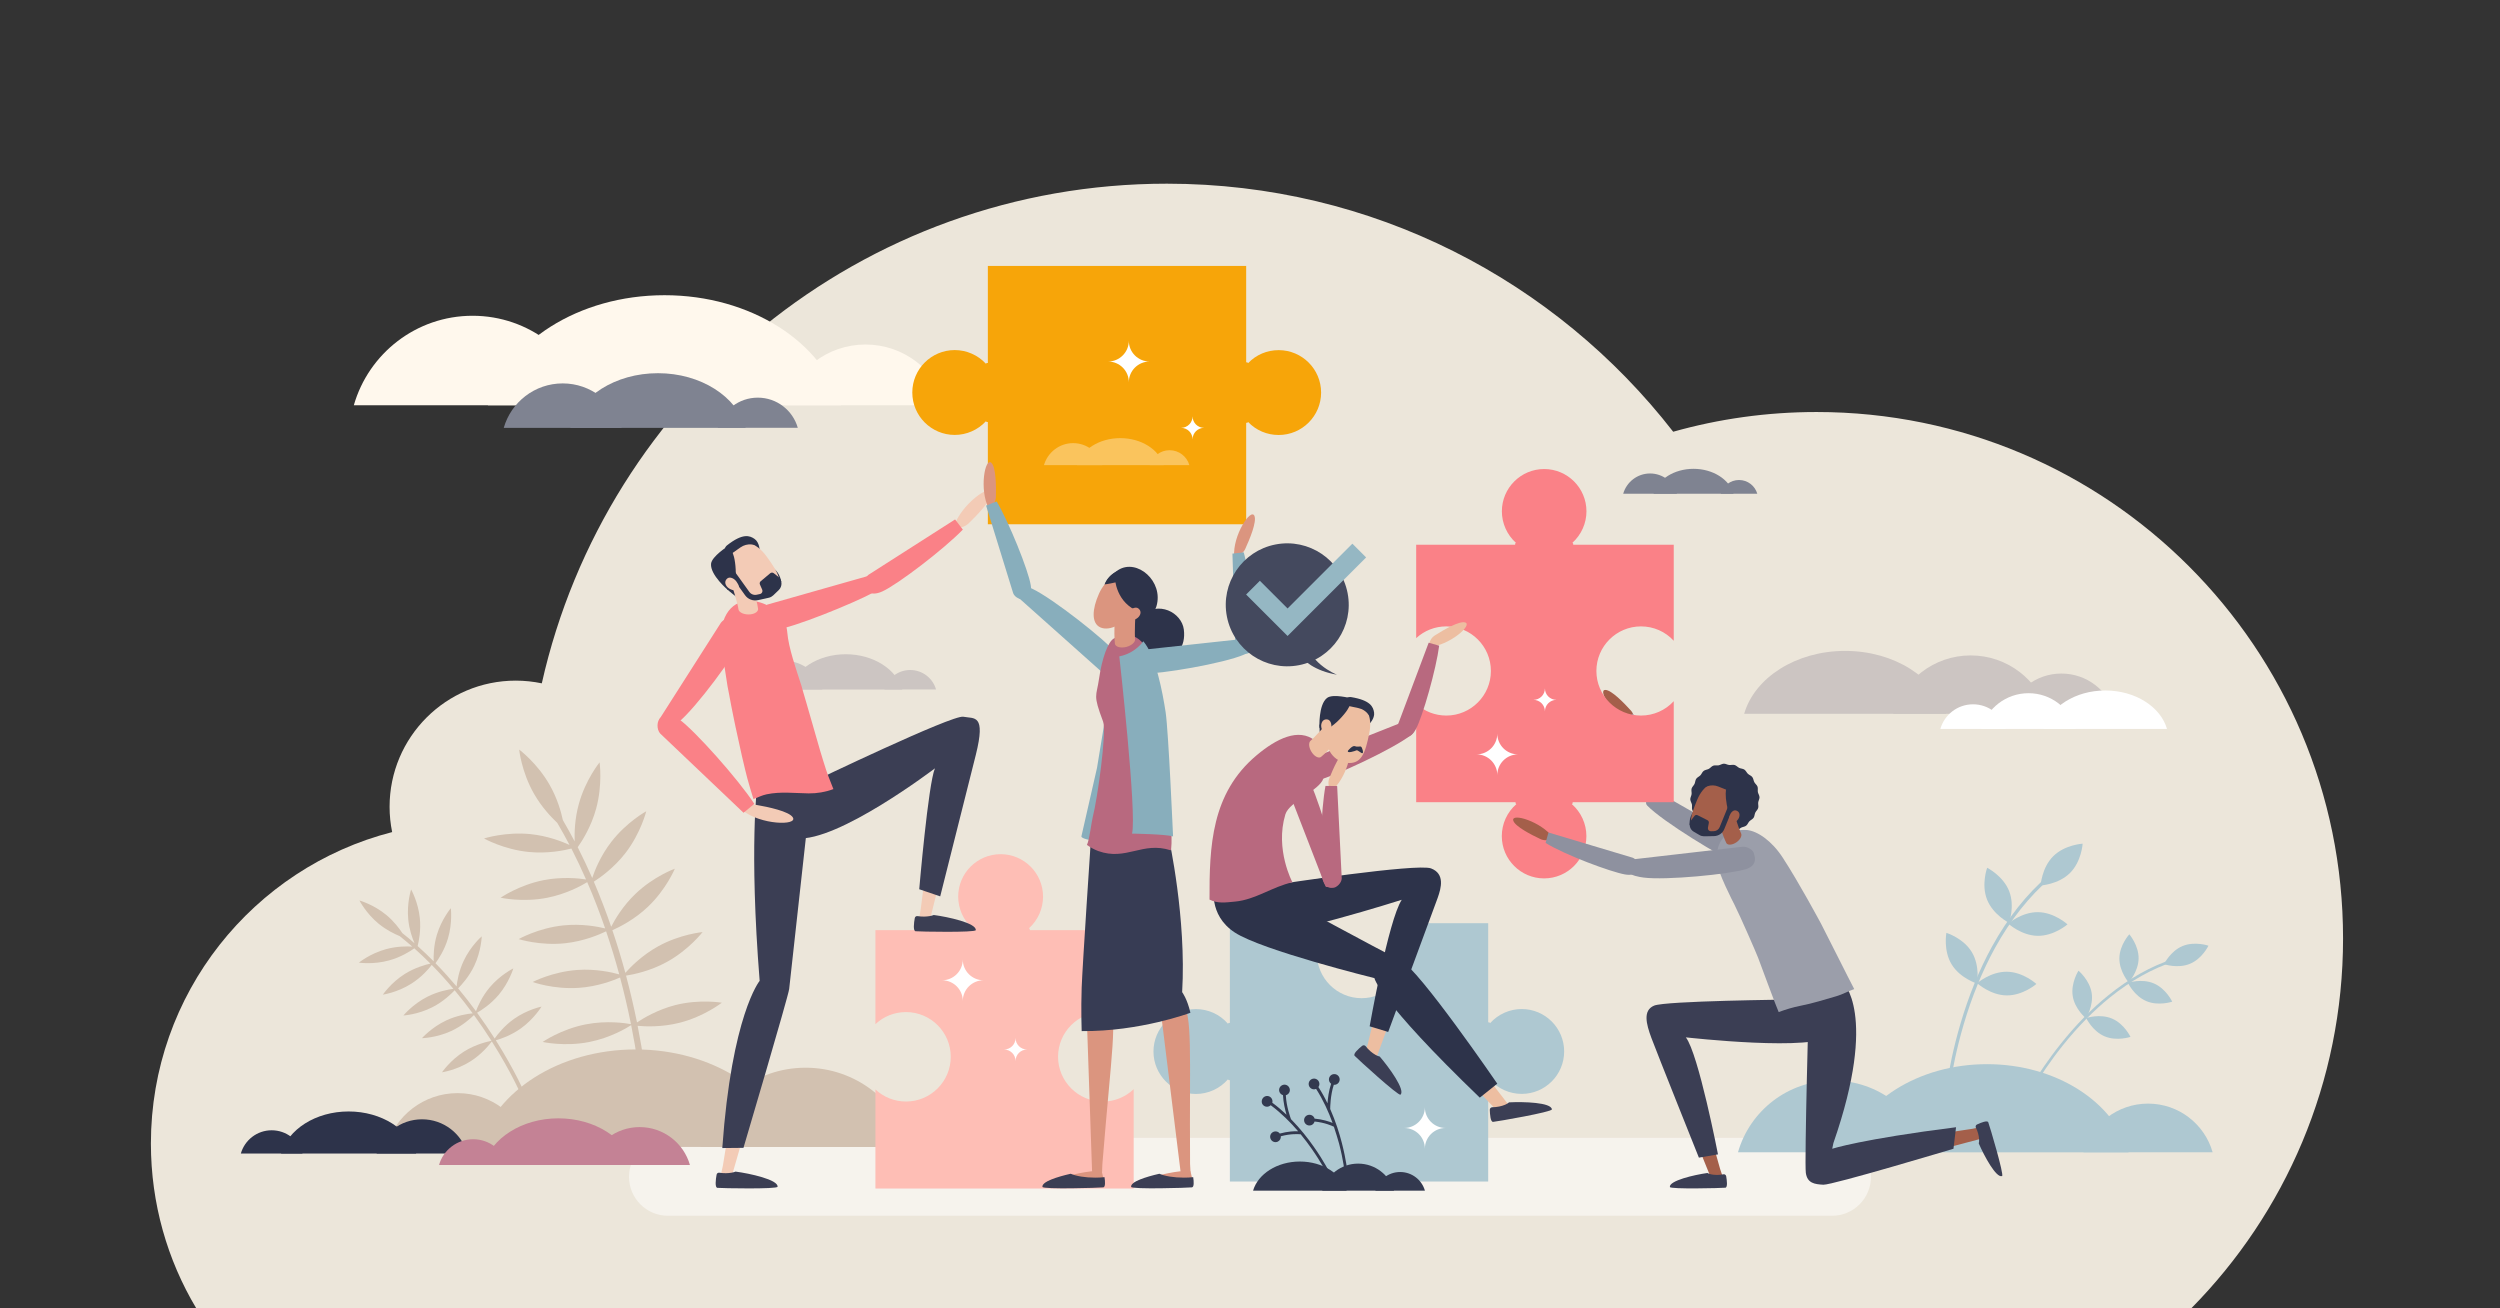 <svg xmlns="http://www.w3.org/2000/svg" xmlns:xlink="http://www.w3.org/1999/xlink" id="Layer_1" x="0px" y="0px" viewBox="0 0 3600 1884" style="enable-background:new 0 0 3600 1884;" xml:space="preserve"><rect x="0" y="0" width="3600" height="1884" fill="#333333" stroke="none"/><style type="text/css">	.st0{fill:#ECE6DA;}	.st1{fill:#F6F3ED;}	.st2{fill:#FFF8ED;}	.st3{fill:#7F8391;}	.st4{fill:#AEC8D1;}	.st5{fill:#CCC5C2;}	.st6{fill:#FFFFFF;}	.st7{fill:#D2C1B0;}	.st8{fill:#8E919F;}	.st9{fill:#A45F4A;}	.st10{fill:#3B3E54;}	.st11{fill:#9B9EAA;}	.st12{fill:#2D334A;}	.st13{fill:#FA8187;}	.st14{fill:#C48295;}	.st15{fill:#FEBEB5;}	.st16{fill:#F3CBB6;}	.st17{fill:#3B3E53;}	.st18{fill:#D7AC94;}	.st19{fill:#EDBEA1;}	.st20{fill:#B8697F;}	.st21{fill:#F7A509;}	.st22{fill:#88AEBC;}	.st23{fill:#DB957F;}	.st24{fill:#373C54;}	.st25{fill:#FAC45D;}	.st26{fill:#44495E;}	.st27{fill:none;stroke:#95B7C3;stroke-width:28;stroke-miterlimit:10;}	.st28{fill:#33394F;}</style><g>	<path class="st0" d="M2615.9,593.3c-71.6,0-140.8,9.9-206.5,28.4c-168.8-217.3-432.6-357.2-729.1-357.2  c-439.8,0-807.6,307.7-900.1,719.5c-12.1-2.5-24.6-3.9-37.5-3.9c-100.4,0-181.7,81.4-181.7,181.7c0,12.5,1.3,24.6,3.7,36.4  c-199.8,51.3-347.4,232.7-347.4,448.4c0,86.7,23.8,167.9,65.3,237.3h2872.9c135.1-136.9,218.5-325,218.5-532.5  C3374.1,932.8,3034.6,593.3,2615.9,593.3z"></path>	<path class="st1" d="M2638.1,1750.7H961.9c-31,0-56.1-25.1-56.1-56.1v0c0-31,25.1-56.1,56.1-56.1h1676.2c31,0,56.1,25.1,56.1,56.1  v0C2694.2,1725.6,2669.1,1750.7,2638.1,1750.7z"></path>	<g>		<path class="st2" d="M1246.3,496.1c55.2,0,101.7,37,116.1,87.5h-232.2C1144.7,533.1,1191.2,496.1,1246.3,496.1z"></path>		<path class="st2" d="M680.5,454.7c81.2,0,149.8,54.5,171,128.9h-342C530.8,509.2,599.3,454.7,680.5,454.7z"></path>		<path class="st2" d="M1211.2,583.6c-26.2-90.7-130.1-158.5-254.3-158.5s-228.1,67.8-254.3,158.5H1211.2z"></path>	</g>	<g>		<path class="st3" d="M1091.2,572.6c27.4,0,50.5,18.4,57.6,43.4h-115.3C1040.7,591,1063.8,572.6,1091.2,572.6z"></path>		<path class="st3" d="M810.3,552.1c40.3,0,74.4,27.1,84.9,64H725.4C736,579.1,770,552.1,810.3,552.1z"></path>		<path class="st3" d="M1073.8,616.1c-13-45-64.6-78.7-126.3-78.7S834.3,571,821.2,616.1H1073.8z"></path>	</g>	<g>		<path class="st4" d="M2861.4,1295.5c8.7,21.9,31.6,33.4,31.6,33.4s8.8-24,0.1-45.9c-8.7-21.9-31.6-33.4-31.6-33.4   S2852.7,1273.6,2861.4,1295.5z"></path>		<path class="st4" d="M2810.3,1388.6c12.2,20.2,36.6,27.7,36.6,27.7s4.7-25.2-7.5-45.3c-12.2-20.2-36.6-27.7-36.6-27.7   S2798.1,1368.5,2810.3,1388.6z"></path>		<path class="st4" d="M2956.7,1232.9c-16.7,16.6-18.2,42.2-18.2,42.2s25.6-1.4,42.3-18c16.7-16.6,18.2-42.2,18.2-42.2   S2973.4,1216.3,2956.7,1232.9z"></path>		<path class="st4" d="M2934.8,1313.5c-23.6-0.3-42.9,16.5-42.9,16.5s18.9,17.3,42.4,17.6c23.6,0.3,42.9-16.5,42.9-16.5   S2958.4,1313.8,2934.8,1313.5z"></path>		<path class="st4" d="M2890,1399.3c-23.6-0.3-42.9,16.5-42.9,16.5s18.9,17.3,42.4,17.6c23.6,0.3,42.9-16.5,42.9-16.5   S2913.6,1399.6,2890,1399.3z"></path>		<g>			<path class="st4" d="M2798.5,1601.1l4.8,0.3c0-0.6,3.9-56.3,24.2-125.5c11.9-40.6,27.1-77.7,45.1-110.5    c22.5-40.8,49.5-74.9,80.2-101.1l-3.1-3.6c-31.2,26.6-58.5,61.1-81.3,102.5c-18.2,33.1-33.5,70.6-45.5,111.5    C2802.4,1544.3,2798.5,1600.5,2798.5,1601.1z"></path>		</g>	</g>	<g>		<path class="st4" d="M3051.9,1379.9c-0.2,19.1,13.4,34.8,13.4,34.8s14-15.4,14.3-34.5c0.2-19.1-13.4-34.8-13.4-34.8   S3052.1,1360.8,3051.9,1379.9z"></path>		<path class="st4" d="M2984.7,1434.2c2.9,18.9,19,32.1,19,32.1s11.3-17.5,8.3-36.4s-19-32.1-19-32.1S2981.8,1415.3,2984.7,1434.2z"></path>		<path class="st4" d="M3142.9,1362.3c-17.7,7.3-26.7,26.1-26.7,26.1s19.6,6.8,37.3-0.5c17.7-7.3,26.7-26.1,26.7-26.1   S3160.5,1355,3142.9,1362.3z"></path>		<path class="st4" d="M3101.5,1416.1c-17.6-7.5-37.3-0.8-37.3-0.8s8.9,18.8,26.5,26.3c17.6,7.5,37.3,0.8,37.3,0.8   S3119.2,1423.6,3101.5,1416.1z"></path>		<path class="st4" d="M3041.4,1466.8c-17.6-7.5-37.3-0.8-37.3-0.8s8.9,18.8,26.5,26.3c17.6,7.5,37.3,0.8,37.3,0.8   S3059,1474.3,3041.4,1466.8z"></path>		<g>			<path class="st4" d="M2910.3,1590.2l3.5,1.7c0.2-0.4,20.3-41.1,56.9-86.8c21.5-26.8,44.4-50.1,68-69.1    c29.5-23.8,60.3-41,91.5-51.3l-1.2-3.7c-31.7,10.4-62.9,27.9-92.7,52c-23.9,19.2-47,42.7-68.6,69.8    C2930.8,1548.8,2910.5,1589.8,2910.3,1590.2z"></path>		</g>	</g>	<g>		<path class="st4" d="M3093.2,1589.2c44.2,0,81.5,29.6,93,70.1h-186.1C3011.7,1618.9,3049,1589.2,3093.2,1589.2z"></path>		<path class="st4" d="M2639.7,1556c65.1,0,120,43.7,137.1,103.3h-274.1C2519.7,1599.7,2574.6,1556,2639.7,1556z"></path>		<path class="st4" d="M3065.1,1659.4c-21-72.7-104.3-127-203.8-127s-182.8,54.3-203.8,127H3065.1z"></path>	</g>	<g>		<path class="st5" d="M2837.8,943.8c53,0,97.7,35.6,111.6,84.1h-223.2C2740.1,979.4,2784.8,943.8,2837.8,943.8z"></path>		<path class="st5" d="M2968.4,969.9c36.6,0,67.5,24.5,77,58.1h-154C2901,994.4,2931.8,969.9,2968.4,969.9z"></path>		<path class="st5" d="M2802.4,1027.9c-15-51.9-74.4-90.6-145.4-90.6c-71,0-130.4,38.7-145.4,90.6H2802.4z"></path>	</g>	<g>		<path class="st6" d="M2921.1,998.2c-32.4,0-59.8,21.8-68.3,51.5h136.5C2980.8,1020,2953.5,998.2,2921.1,998.2z"></path>		<path class="st6" d="M2841.2,1014.2c-22.4,0-41.3,15-47.1,35.5h94.2C2882.4,1029.2,2863.6,1014.2,2841.2,1014.2z"></path>		<path class="st6" d="M2942.7,1049.7c9.2-31.7,45.5-55.4,88.9-55.4c43.4,0,79.8,23.7,88.9,55.4H2942.7z"></path>	</g>	<g>		<path class="st5" d="M1310.7,964.8c17.7,0,32.6,11.9,37.2,28h-74.4C1278.1,976.7,1293,964.8,1310.7,964.8z"></path>		<path class="st5" d="M1129.4,951.5c26,0,48,17.5,54.8,41.3h-109.6C1081.4,969,1103.3,951.5,1129.4,951.5z"></path>		<path class="st5" d="M1299.4,992.9c-8.4-29.1-41.7-50.8-81.5-50.8s-73.1,21.7-81.5,50.8H1299.4z"></path>	</g>	<path class="st4" d="M2143,1472.2v-142.8h-134.9c11,11.9,17,27.2,17,43.6c0,35.5-28.9,64.4-64.4,64.4c-35.5,0-64.4-28.9-64.4-64.4  c0-16.3,6-31.6,17-43.6H1771V1473h-1.6l-1.2,1.1c-11.6-13.4-28.4-21-46.1-21c-33.7,0-61.1,27.4-61.1,61.1  c0,33.7,27.4,61.1,61.1,61.1c17.7,0,34.5-7.7,46.1-21l1.2,1.1h1.6v146h372v-145.3h1.6l1.2-1.1c11.6,12.9,28.2,20.2,45.5,20.2  c33.7,0,61.1-27.4,61.1-61.1c0-33.7-27.4-61.1-61.1-61.1c-17.3,0-33.9,7.4-45.5,20.3l-1.2-1.1H2143z"></path>	<path class="st7" d="M739.9,1467.4c-14,10-23.5,22.2-27.6,28.1c-0.3-0.4-0.5-0.9-0.8-1.3c-7-10.9-15.2-23.1-24.5-35.9  c5.9-3.3,19.5-12,31.1-25.7c15.2-18.1,21.1-38.1,21.1-38.1s-18.8,9.2-34,27.3c-11.2,13.3-17.3,27.6-19.8,34.3  c-7.8-10.6-16.4-21.7-25.7-32.9c4.9-4.9,15.7-16.6,23.3-32.6c10.1-21.3,10.7-42.3,10.7-42.3s-15.8,13.7-25.9,35.1  c-7.1,14.9-9.5,29.6-10.3,37.1c-9.4-11.1-19.5-22.4-30.4-33.5c4.1-5.5,13-18.8,18-35.8c6.7-22.6,4.1-43.4,4.1-43.4  s-13.5,16-20.2,38.6c-4.6,15.6-4.8,30.3-4.5,37.9c-7.4-7.4-15.1-14.8-23.1-22c1.7-6.7,4.9-22.3,3.2-39.8  c-2.3-23.5-12.6-41.7-12.6-41.7s-6.5,19.9-4.1,43.4c1.4,14.3,5.8,26.6,9,34.1c-5.7-5-11.5-9.9-17.5-14.6  c-4.5-6.8-12.3-17.3-23.4-26.4c-18.3-15-38.4-20.6-38.4-20.6s9.5,18.6,27.8,33.6c11,9,22.7,14.6,30.2,17.7  c6.2,4.9,12.2,10,18.1,15.1c-7.7-0.5-22.3-0.6-37.9,3.7c-22.8,6.2-39,19.4-39,19.4s20.7,3.1,43.5-3.2c17.3-4.7,30.8-13.5,36.3-17.4  c8.1,7.2,15.8,14.6,23.2,22c-6.9,1.5-22,5.6-36.8,14.8c-20,12.6-31.7,29.9-31.7,29.9s20.7-3,40.7-15.6  c15.2-9.5,25.6-21.8,29.7-27.2c11.2,11.4,21.6,22.9,31.2,34.4c-7.1,0.9-22.4,3.7-37.7,11.5c-21,10.7-34.3,26.9-34.3,26.9  s20.9-1.2,41.9-12c15.8-8.1,27.2-19.3,31.9-24.3c9.4,11.3,18.1,22.5,26,33.2c-7.3,0.7-22.4,2.9-37.9,10.1  c-21.4,10-35.2,25.7-35.2,25.7s20.9-0.5,42.3-10.4c15.9-7.4,27.6-18,32.6-22.9c9.2,12.7,17.3,24.7,24.2,35.5c0.3,0.5,0.7,1.1,1,1.6  c-4.7,0.9-22.3,4.6-39.5,15.4c-20,12.6-31.7,29.9-31.7,29.9s20.7-3,40.7-15.6c17.2-10.8,28.2-25.1,31-28.9  c28.1,44.4,42.7,77.9,42.8,78.3l5.3-2.3c-0.1-0.3-14.5-33.5-42.3-77.6c6.9-1.9,21.7-6.9,35.8-16.9c19.2-13.7,30-31.6,30-31.6  S759.2,1453.7,739.9,1467.4z"></path>	<path class="st7" d="M972.5,1447.3c-25.6,6.6-46,18.8-55.2,25c-0.2-0.8-0.3-1.5-0.5-2.3c-4-19.6-9-41.5-15.3-65.1  c10.3-1.6,34.6-6.4,58.8-19.7c31.8-17.5,51.4-43,51.4-43s-32,2.9-63.8,20.4c-23.4,12.9-40.1,30.1-47.4,38.3  c-5.3-19.5-11.5-40.2-18.7-61.4c9.7-4.3,31.7-15.1,51.4-33.9c26.3-25.1,38.6-54.7,38.6-54.7s-30.2,10.9-56.5,36  c-18.4,17.5-29.9,37.3-35.2,47.6c-7.3-21.2-15.6-42.9-25-64.9c8.9-5.7,29-19.8,45.7-41.4c22.1-28.8,29.8-60,29.8-60  s-28.2,15.4-50.4,44.2c-15.3,19.8-23.7,40.8-27.4,51.9c-6.5-14.8-13.4-29.6-20.9-44.3c6.2-8.7,19.3-29.2,26.5-55.4  c9.6-35,5-66.8,5-66.8s-20.3,24.9-29.9,60c-5.9,21.3-6.4,41.3-6,53.8c-5.4-10.3-11.1-20.5-17-30.7c-2.6-12.2-8.1-31.6-19.1-50.8  c-18-31.6-43.8-50.7-43.8-50.7s3.3,32,21.3,63.5c10.8,19,24.5,33.5,33.6,42.1c6.2,10.5,12,21.1,17.6,31.7  c-10.7-4.9-31.7-13.1-56.4-15.6c-36.1-3.6-66.7,6.3-66.7,6.3s28,15.8,64.1,19.4c27.4,2.8,51.7-2.3,61.7-4.9  c7.6,14.8,14.6,29.7,21.1,44.5c-10.8-1.7-34.7-4.1-61,1c-35.6,7-62,25.3-62,25.3s31.4,7.1,67,0.1c27.1-5.3,48.8-17.1,57.7-22.5  c9.8,22.5,18.3,44.8,25.8,66.6c-10.7-2.6-34.1-7.1-60.5-4.3c-36.1,3.8-64,19.7-64,19.7s30.6,9.8,66.7,6  c27.2-2.9,49.7-12.6,59.2-17.2c7.3,21.5,13.6,42.3,18.9,62c-10.8-3-33.8-8.2-60-6.4c-36.2,2.5-64.7,17.4-64.7,17.4  s30.2,10.9,66.5,8.4c26.9-1.8,49.6-10.6,59.4-14.9c6.2,23.3,11.2,45,15.1,64.3c0.2,1,0.4,1.9,0.6,2.9c-7.2-1.4-34.6-5.7-65.2,0.3  c-35.6,7-62,25.3-62,25.3s31.4,7.1,67,0.1c30.6-6,54.4-20.3,60.5-24.3c15.8,79.3,18.1,135.4,18.2,136l8.9-0.3  c0-0.6-2.3-56.1-17.8-134.7c10.9,1,34.9,2.1,60.7-4.5c35.2-9,60.5-28.8,60.5-28.8S1007.6,1438.4,972.5,1447.3z"></path>	<g>		<path class="st7" d="M658.9,1574.1c-48.8,0-90,32.8-102.8,77.5h205.6C748.9,1606.9,707.8,1574.1,658.9,1574.1z"></path>		<path class="st7" d="M1160,1537.5c-72,0-132.6,48.3-151.4,114.2h302.9C1292.7,1585.7,1232,1537.5,1160,1537.5z"></path>		<path class="st7" d="M690,1651.6c23.2-80.4,115.3-140.4,225.3-140.4c110,0,202,60,225.3,140.4H690z"></path>	</g>	<g>		<path class="st3" d="M2504.2,691.2c12.5,0,23,8.4,26.3,19.8h-52.6C2481.2,699.6,2491.7,691.2,2504.2,691.2z"></path>		<path class="st3" d="M2376.1,681.8c18.4,0,33.9,12.3,38.7,29.2h-77.4C2342.2,694.2,2357.7,681.8,2376.1,681.8z"></path>		<path class="st3" d="M2496.3,711c-5.9-20.5-29.5-35.9-57.6-35.9c-28.1,0-51.6,15.3-57.6,35.9H2496.3z"></path>	</g>	<g>		<path class="st8" d="M2503.2,1244.3c18,7,22-9,22.3-9.4c3.5-4.6-0.4-15.2-6.3-19l-136.6-78.1c-2.1-1.5-4.6,1.9-6.1,3.9   c-0.5,0.7-0.8,1.4-0.9,2.2c-1.9,5.7-8,11.5-3.8,15.9C2393.7,1182.8,2479.8,1235.1,2503.2,1244.3z"></path>		<path class="st9" d="M2608.1,1494.2c27.4-7.8,31.2-22.9,30.1-33.2c0.1-0.7,0.2-1.4,0.2-2.1c0-8.5-7-15.4-15.6-15.1l-238.1,7.5   c-3.8,0.1-6.7,3.2-6.8,7c0,1.3,0.3,2.4,0.9,3.5c2.9,8.3,10.1,14.6,19,16C2444.2,1485.1,2572.4,1504.3,2608.1,1494.2z"></path>		<path class="st9" d="M2404.2,1464.2c-6.8-6.3-12.7-8.6-20-5.8c-8,3-11.9,12.1-8.6,19.9l89.2,220.5c1.4,3.5,7.9,4.5,11.4,3.2   c3.5-1.3,5.3-5.2,4.1-8.8l-3.3-9.8C2431.9,1526.4,2426.5,1488.1,2404.2,1464.2z"></path>		<path class="st9" d="M2613.4,1670.3c-7.1,6-10.1,11.6-8.3,19.1c2,8.3,10.5,13.3,18.7,11l230-60.9c3.6-1,5.5-7.2,4.6-10.9   c-0.9-3.7-4.5-6-8.2-5.2l-10.1,2.1C2678.6,1650.5,2639.9,1651.1,2613.4,1670.3z"></path>		<path class="st9" d="M2665.2,1457.1c-5.6-28-20.4-32.9-30.8-32.6c-0.7-0.2-1.4-0.3-2.1-0.3c-8.5-0.7-15.9,5.8-16.3,14.4l-11.1,238   c-0.2,3.8,2.7,7,6.4,7.3c1.3,0.1,2.5-0.1,3.5-0.6c8.5-2.2,15.3-8.9,17.4-17.7C2643.4,1619.8,2672.5,1493.4,2665.2,1457.1z"></path>		<path class="st10" d="M2849.4,1646.5c0.9-2.9,0.7-8.3-0.9-14.2c-0.9-3.2-2-6.1-3.2-8.4c-0.9-1.7-0.2-3.8,1.5-4.6   c5.9-2.8,15.1-6.4,16.3-3.2c1.9,4.8,23.1,76.1,19.9,77.4C2874.6,1696.9,2857.1,1664.3,2849.4,1646.5z"></path>		<path class="st10" d="M2458.7,1689.1c2.6,1.7,7.8,2.8,13.9,2.8c3.3,0,6.4-0.3,9-0.9c1.9-0.4,3.7,0.8,4.1,2.7   c1.1,6.4,2.3,16.2-1.2,16.6c-5.2,0.6-79.5,2.4-79.9-1C2403.4,1700.2,2439.5,1691.8,2458.7,1689.1z"></path>		<path class="st10" d="M2576.7,1439.4c0,0-178.5,1.8-194.8,8.7c-16.3,6.9-11.5,26-3.9,46.5c7.6,20.5,68.4,172.4,68.4,172.4   l27.5-4.7c0,0-28.2-145.3-46.3-168.5c0,0,190.1,21.5,208.1-3.8c18.1-25.3-24.9-58.7-24.9-58.7L2576.7,1439.4z"></path>		<path class="st10" d="M2653,1413.4c0,0,52.4,44.8-12.9,232.6l-1.7,8.2c0,0,42.2-13.8,178.3-31l-3.7,31c0,0-174.8,52.5-187.4,51.8   c-12.6-0.7-23-2.1-25.2-17c-2.2-14.9,4.6-259.8,4.6-259.8L2653,1413.4z"></path>		<g>			<path class="st11" d="M2531.8,1379.5c1.2,3.1,27.2,73.6,29.5,77.9c10.2-3.8,20.8-7,31.5-9.1c17.6-3.4,34.2-8.8,51.4-13.7    c8.8-2.5,17.1-7.3,25.9-10.3c-4.4-8-44.4-88-47.7-94c-2.3-4.2-31.8-59.3-55.2-95.2c-15.9-24.5-36.4-38.3-51.5-39.9    c-29.8-1.9-45.7,15.5-43.4,45.9c1.2,14.9,23,57.1,25.3,61.6C2505.9,1319.2,2528.9,1371.8,2531.8,1379.5z"></path>		</g>		<g>			<path class="st12" d="M2435.9,1135.6c0.7-2.5,3.1-4.4,4.2-6.7c1.1-2.4,1-5.4,2.5-7.5c1.5-2.1,4.3-3.2,6-5    c1.8-1.9,2.6-4.8,4.7-6.3c2-1.6,5-1.7,7.3-2.9s4-3.7,6.4-4.6c2.4-0.9,5.3-0.1,7.8-0.5c2.5-0.5,4.9-2.3,7.5-2.4    c2.5-0.1,5,1.6,7.6,1.9c2.5,0.3,5.3-0.7,7.9,0c2.5,0.7,4.4,3.1,6.7,4.2c2.4,1.1,5.4,1,7.5,2.5c2.1,1.5,3.2,4.3,5,6    c1.9,1.8,4.8,2.6,6.3,4.7c1.6,2,1.7,5,2.9,7.3c1.2,2.3,3.7,4,4.6,6.4c0.9,2.4,0.1,5.3,0.5,7.8c0.5,2.5,2.3,4.9,2.4,7.5    c0.1,2.5-1.6,5-1.9,7.6c-0.3,2.5,0.7,5.3,0,7.9c-0.7,2.5-3.1,4.4-4.2,6.7c-1.1,2.4-1,5.4-2.5,7.5c-1.5,2.1-4.3,3.2-6,5    c-1.8,1.9-2.6,4.8-4.7,6.3c-2,1.6-5,1.7-7.3,2.9c-2.3,1.2-4,3.7-6.4,4.6c-2.4,0.9-5.3,0.1-7.8,0.5c-2.5,0.5-4.9,2.3-7.5,2.4    c-2.5,0.1-5-1.6-7.6-1.9c-2.5-0.3-5.3,0.7-7.9,0c-2.5-0.7-4.4-3.1-6.7-4.2c-2.4-1.1-5.4-1-7.5-2.5c-2.1-1.5-3.2-4.3-5-6    c-1.9-1.8-4.8-2.6-6.3-4.7c-1.6-2-1.7-5-2.9-7.3s-3.7-4-4.6-6.4c-0.9-2.4-0.1-5.3-0.5-7.8c-0.5-2.5-2.3-4.9-2.4-7.5    c-0.1-2.5,1.6-5,1.9-7.6C2436.2,1141,2435.2,1138.1,2435.9,1135.6z"></path>			<path class="st12" d="M2433.1,1188.5c0,0-1.5-11.4,5.5-19.5c6.9-8.1,7.7,3.2,7.7,3.2L2433.1,1188.5z"></path>			<path class="st12" d="M2503.5,1181c-0.8,0.9-12.6,18.1-15.9,17.6c-4.5-0.6,0.4-14.9,0.4-14.9L2503.5,1181z"></path>			<path class="st12" d="M2450.7,1142.6c0,0-2.2-10.6,3-16.5c5-5.6,12.8-11,36.5-0.1c3.4,1.5,5.2,5.3,4.3,8.9l-2.6,10.2    L2450.7,1142.6z"></path>			<path class="st9" d="M2493.2,1172.5c-5.8,14.2-11.7,25.6-22.6,29.6c-3.8,1.4-8.4,2.3-13.4,1.7c-3.1-0.3-6.4-1.2-9.8-2.8    c-8.8-4.2-12.2-10.2-12.4-17.7c-0.2-8.6,3.8-19.1,8.7-31c9.1-22.3,24.9-29.2,38.5-23.6    C2495.9,1134.3,2502.3,1150.2,2493.2,1172.5z"></path>			<path class="st9" d="M2494.2,1161.3l-24.4,7c1,3.3,10.6,34.9,16.3,46c2.3,3.2,8.8,2.5,14.5-1.5c5.2-3.6,7.9-8.8,6.8-12.1l0,0    C2504,1194,2497.5,1173,2494.2,1161.3z"></path>			<path class="st12" d="M2502.4,1182.4c0,0-6.6,0.2-10.4-6.4c-4.9-8.8-7.2-25.8-7-33.2c0.3-13,4.7-15.4,4.7-15.4s23.1,7.9,26.1,17    C2520.4,1158.1,2502.4,1182.4,2502.4,1182.4z"></path>			<path class="st12" d="M2489.6,1158.5l-13.3,32.6c-1.4,3.4-4.7,5.7-8.4,5.8l-4.3,0.1c-2.6,0-4.6-2.3-4.2-4.9l1.3-7.1    c0.3-1.6-0.5-3.2-1.9-3.9l-14.3-7.2c-1.5-0.8-3.4-0.4-4.4,1l-4.4,5.6c-4.4,5.5-2.9,13.6,3.2,17.1l8.4,4.9    c1.8,1.1,3.8,1.6,5.9,1.7c0.2,0,0.3,0,0.5,0l0.3,0c0,0,0,0,0,0l3.3,0v0l10.8-0.2c6.6-0.1,12.5-4.1,14.9-10.2l13.3-32.6    L2489.6,1158.5z"></path>			<path class="st9" d="M2504.6,1176c-1.1,5.1-7.7,10.5-11.4,9.7c-3.7-0.8-3.7-5.2-2.6-10.3c1.1-5.1,5.2-9.2,8.9-8.4    C2503.3,1167.9,2505.8,1170.9,2504.6,1176z"></path>			<path class="st12" d="M2488.5,1138.3l-14.4-5.8c-4.8-1.9-10.2-2.1-15.1-0.4l-6.7,2.3l12.2-10.8l13.4,0.3l14.3,7L2488.5,1138.3z"></path>		</g>		<path class="st8" d="M2514.4,1251.5c18.4-5.8,11.5-20.8,11.5-21.3c-0.1-5.8-9.8-11.6-16.8-10.9l-159.7,18.4   c-2.5,0.2,1.9,10.5,2,13c0,0.8-6.7,3.8-6.3,4.5c2.1,5.6,15.7,7.7,21.7,8.5C2398.3,1267.9,2490.5,1259,2514.4,1251.5z"></path>		<path class="st9" d="M2352.7,1038.2c1-5.4-0.6-11-4.3-15.1c-9.5-10.5-28.1-29.8-36.8-29.6c-12,0.3,13.2,38.4,40.5,47.8   L2352.7,1038.2z"></path>		<g>			<path class="st8" d="M2351.2,1027.6c15.6,28.9,42,97.8,44.4,118.5c2,17.2-8.4,18.1-8.8,18.3c-4.9,2.1-13.8-2.4-15.8-8.3    l-31.6-118.4L2351.2,1027.6z"></path>		</g>		<path class="st13" d="M2181.6,784.4h-142.3v134.5c11.9-10.9,27.1-16.9,43.4-16.9c35.4,0,64.2,28.8,64.2,64.2   c0,35.4-28.8,64.2-64.2,64.2c-16.3,0-31.5-6-43.4-16.9v141.7h143.1v1.6l1.1,1.2c-13.3,11.6-20.9,28.3-20.9,46   c0,33.6,27.3,60.9,60.9,60.9c33.6,0,60.9-27.3,60.9-60.9c0-17.6-7.6-34.4-20.9-46l1.1-1.2v-1.6h145.6v-145.5   c-12.1,13.2-29.1,20.7-47.2,20.7c-35.4,0-64.2-28.8-64.2-64.2c0-35.4,28.8-64.2,64.2-64.2c18.1,0,35.1,7.5,47.2,20.7V784.4h-144.8   v-1.6l-1.1-1.2c12.8-11.6,20.2-28.1,20.2-45.3c0-33.6-27.3-60.9-60.9-60.9c-33.6,0-60.9,27.3-60.9,60.9c0,17.2,7.4,33.8,20.2,45.3   l-1.1,1.2V784.4z"></path>		<path class="st9" d="M2233.8,1207.9c-4.9,2.6-10.7,2.7-15.7,0.3c-12.8-6-36.7-18.2-39-26.6c-3.2-11.6,40.6,1.5,57.5,24.8   L2233.8,1207.9z"></path>		<g>			<path class="st8" d="M2225.6,1213.8c27.9,17.3,93.9,41.8,114.4,45.4c17,3,18.6-7.3,18.8-7.7c2.4-4.7-1.5-13.9-7.4-16.3    l-121.6-36.4L2225.6,1213.8z"></path>		</g>	</g>	<g>		<path class="st12" d="M391.2,1627.6c-21.1,0-38.9,14.2-44.4,33.5h88.8C430.1,1641.7,412.3,1627.6,391.2,1627.6z"></path>		<path class="st12" d="M607.7,1611.8c-31.1,0-57.3,20.8-65.4,49.3h130.8C665,1632.6,638.8,1611.8,607.7,1611.8z"></path>		<path class="st12" d="M404.7,1661.1c10-34.7,49.8-60.6,97.3-60.6s87.3,25.9,97.3,60.6H404.7z"></path>	</g>	<g>		<path class="st14" d="M681.4,1640.5c-23.4,0-43.1,15.7-49.2,37.1h98.4C724.4,1656.2,704.7,1640.5,681.4,1640.5z"></path>		<path class="st14" d="M921.1,1623c-34.4,0-63.5,23.1-72.5,54.6h144.9C984.6,1646.1,955.5,1623,921.1,1623z"></path>		<path class="st14" d="M696.3,1677.6c11.1-38.4,55.1-67.2,107.8-67.2c52.6,0,96.7,28.7,107.8,67.2H696.3z"></path>	</g>	<path class="st15" d="M1523.6,1521.7c0-35.5,28.9-64.4,64.4-64.4c16.6,0,32.6,6.5,44.5,17.9v-135.8h-149.6v-1.6l-1.1-1.2  c12.9-11.6,20.2-28.2,20.2-45.5c0-33.7-27.4-61.1-61.1-61.1c-33.7,0-61.1,27.4-61.1,61.1c0,17.3,7.4,33.9,20.3,45.5l-1.1,1.2v1.6  h-138.4v135.4c12-11.3,27.5-17.4,44.1-17.4c35.5,0,64.4,28.9,64.4,64.4c0,35.5-28.9,64.4-64.4,64.4c-16.6,0-32.1-6.2-44.1-17.4  v142.7h371.9v-143.1c-11.9,11.4-27.9,17.9-44.5,17.9C1552.5,1586.1,1523.6,1557.2,1523.6,1521.7z"></path>	<g>		<path class="st16" d="M1177.2,1195.8c-31.9,5.6-43.2-8-47.2-19c-0.4-0.7-0.9-1.4-1.2-2.1c-4.2-8.7-0.4-19.2,8.4-23.2l247-110.1   c3.9-1.7,8.5-0.1,10.3,3.8c0.6,1.3,0.9,2.7,0.8,4c1.2,9.9-3.1,19.9-11.5,25.7C1340.2,1105.4,1218.7,1188.4,1177.2,1195.8z"></path>		<path class="st16" d="M1370.1,1050.3c6.6-8.3,12.8-11.8,21.5-9.9c9.5,2,15.4,11.5,13.1,20.9l-65.4,262.4c-1,4.1-5.2,6.7-9.3,5.8   s-6.9-4.9-6.1-9.1l2-11.5C1349.6,1124.8,1349.1,1080.9,1370.1,1050.3z"></path>		<path class="st17" d="M1330.7,1319.9c5.8-0.1,10.9-1,13.9-2.3c20.3,2.6,61.7,11.7,60.5,21.8c-0.4,3.7-81,2.2-86.6,1.6   c-3.9-0.4-2.5-12.1-1.2-19c0.3-1.9,2.2-3.2,4.1-2.8C1324.1,1319.7,1327.3,1319.9,1330.7,1319.9z"></path>		<path class="st10" d="M1170,1125.9c0,0,201.4-96.9,217.2-93.8s32.8-4.5,18,54.8c-14.8,59.3-51.3,203.9-51.3,203.9l-30.2-10.3   c0,0,13-151.9,22.6-174.1c0,0-139.9,106.6-199.1,100.8L1170,1125.9z"></path>		<path class="st16" d="M1094.6,1421.4c6.9-8,13.2-11.3,21.8-9.1c9.4,2.4,15,12.1,12.3,21.4l-74.9,259.8c-1.2,4.1-5.4,6.5-9.5,5.5   s-6.7-5.2-5.8-9.3l2.5-11.4C1071.3,1495.1,1072.4,1451.2,1094.6,1421.4z"></path>		<path class="st18" d="M1096.9,1175.1c10.9-30.5,28.3-33.6,39.9-31.6c0.8-0.1,1.6-0.1,2.4,0c9.7,0.6,16.9,9.1,16,18.8l-26.5,269.1   c-0.4,4.2-4.1,7.4-8.4,7.1c-1.4-0.1-2.7-0.6-3.8-1.3c-9.2-3.9-15.7-12.5-16.7-22.7C1094.8,1361.5,1082.8,1214.8,1096.9,1175.1z"></path>		<path class="st17" d="M1045.3,1689.4c5.8-0.1,10.9-1,13.9-2.3c20.3,2.6,61.7,11.7,60.5,21.8c-0.4,3.7-81,2.2-86.6,1.6   c-3.9-0.4-2.5-12.1-1.2-19c0.3-1.9,2.2-3.2,4.1-2.8C1038.7,1689.2,1041.8,1689.4,1045.3,1689.4z"></path>		<path class="st10" d="M1090.5,1130.3c0,0-12,89,3.4,282.1c0,0-40.2,49-53.8,240.8l30.5-0.3c0,0,64.8-219,65.8-228.7   c1-9.7,33.7-305.2,33.7-305.2L1090.5,1130.3z"></path>		<path class="st16" d="M1377.1,759.4c6.4,1,12.9-1.1,17.6-5.6c12-11.5,33.8-34.1,33.2-44.3c-0.8-14.1-44.5,17-54.4,49.3   L1377.1,759.4z"></path>		<path class="st13" d="M1116.6,906.9c-19.5,2.1-21-16.8-21.2-17.3c-2.8-6.2,2.9-16.6,9.6-19l152.5-43.3c2.4-1,11.7,5.9,13,8.6   c0.4,0.9,0.6,1.8,0.6,2.7c1,6.8-9.8,12.6-15.2,15.5C1229.3,868.5,1142,904.2,1116.6,906.9z"></path>		<g>			<path class="st13" d="M1386.5,762.6c-26.7,27.7-93.7,79-116,89.1c-18.5,8.3-23.2-3-23.6-3.4c-4-4.7-2.3-16.3,3.7-20.6l124.7-79.7    L1386.5,762.6z"></path>		</g>		<g>			<path class="st13" d="M1073,1108.3c-1.6-6.6-3.2-13.3-4.7-19.9c-1-4.4-2-8.9-2.9-13.2c-2.2-9.8-4.3-19.6-6.4-29.3    c-1-4.6-2-9.3-2.8-13.6c-2.2-10.5-4.4-22.1-6.2-32c-0.8-4.3-1.8-8.9-2.3-11.8c-2.8-19.1-6.3-37.8-7.8-56.1    c-0.9-10.7-2.7-15.3-1-26.6c5.2-33.6,30.1-49.8,63-35.6c1.8,0.8,4.7,2.3,6,3.3c13.7,11,24,16.8,25.8,37.3    c1.9,22.5,12.7,52.7,20.3,76.4c0.5,1.5,2,7.1,2.9,10.3c1.3,4.5,3,10.2,4.6,15.7c2.2,7.6,4.7,16.1,7,24.3    c1.4,4.9,2.9,10.5,4.5,15.7c2.7,9.2,5.4,18.8,8.1,28.1c0.8,2.6,1.6,5.3,2.4,7.9c0.6,2,1.2,3.9,1.8,5.9c1.5,4.7,3,9.6,4.5,14.2    c1.3,4,2.7,7.6,4.2,11.5c2,5.2,4,10.3,6.1,15.5c-11.5,4.3-23.5,6.3-35.6,6.2c-20.5-0.3-40.4-2.9-60.5,1.3    c-6.7,1.4-12.6,4.4-19,6.9c-3.2-9.9-6.1-20-8.9-30.1C1075,1116.4,1074,1112.3,1073,1108.3z"></path>		</g>		<g>			<path class="st12" d="M1125.1,838.4c0,0-1.3-12.7-11-19.8c-9.6-7-7.6,5.5-7.6,5.5L1125.1,838.4z"></path>			<path class="st12" d="M1046.8,848.4c1,0.8,18.3,16.3,21.8,15c4.7-1.8-4.3-16.1-4.3-16.1L1046.8,848.4z"></path>			<path class="st12" d="M1094.1,793.1c0,0-0.3-12.1-7.6-17.1c-6.9-4.8-16.8-8.6-39.6,9.3c-3.3,2.6-4.2,7.1-2.3,10.8l5.4,10.4    L1094.1,793.1z"></path>			<path class="st16" d="M1055.8,836.6c10,13.9,19.3,24.7,32.2,26.2c4.5,0.5,9.7,0.3,15-1.6c3.3-1.2,6.7-3,9.9-5.6    c8.5-6.9,10.6-14.3,8.9-22.4c-2-9.4-9.1-19.7-17.5-31.4c-15.7-21.9-34.5-25.2-47.9-15.6C1043,795.8,1040.1,814.7,1055.8,836.6z"></path>			<path class="st16" d="M1050.9,833.4l26.8-8.9c1.2,3.7,12.3,38.8,14,52.6c-0.1,4.4-6.5,7.9-14.3,7.7c-7.1-0.1-12.8-3.1-13.9-6.8    l0,0C1062.5,869.7,1055.2,846.2,1050.9,833.4z"></path>			<path class="st12" d="M1048.3,849.7c0,0,7.3-1.5,9.6-9.7c3.1-10.8,1.2-29.8-0.9-37.8c-3.7-14.1-9.1-15.5-9.1-15.5    s-23,14.5-24,25.2C1022.5,828,1048.3,849.7,1048.3,849.7z"></path>			<path class="st12" d="M1056.1,820.4l22.9,31.9c2.4,3.4,6.6,5,10.7,4.1l4.6-1c2.9-0.6,4.4-3.7,3.2-6.4l-3.2-7.3    c-0.7-1.6-0.3-3.6,1.1-4.7l13.7-11.5c1.5-1.2,3.6-1.3,5.1-0.1l6.2,4.9c6.2,4.8,6.6,14,1,19.4l-7.8,7.5c-1.7,1.6-3.7,2.8-5.9,3.4    c-0.2,0.1-0.3,0.1-0.5,0.1l-0.3,0.1c0,0,0,0,0,0l-3.6,0.8l0,0l-11.7,2.6c-7.2,1.6-14.6-1.2-18.8-7.2l-22.9-31.9L1056.1,820.4z"></path>			<path class="st16" d="M1046.4,844.2c3.4,4.8,12.4,7.5,15.9,5c3.4-2.4,1.6-6.9-1.8-11.7c-3.4-4.8-9.3-7.2-12.8-4.8    C1044.3,835.2,1043,839.5,1046.4,844.2z"></path>			<path class="st12" d="M1052,798.3l14.2-10c4.8-3.4,10.6-4.9,16.3-4.3l7.9,0.8l-16-8.6L1060,780l-13.7,11.3L1052,798.3z"></path>		</g>		<path class="st13" d="M1069.8,917.9c8-18.6-9.9-25.2-10.3-25.6c-5.1-4.4-17-1.7-21.3,4.3L950,1034.9c-1.7,2.1,2.1,5.2,4.4,7.2   c0.8,0.7,1.6,1.1,2.5,1.3c6.3,2.8,14.7,1.1,19.6-2.9C1002.2,1019.7,1059.4,942.1,1069.8,917.9z"></path>		<path class="st16" d="M1071.6,1164.3c4.7-4.4,11.3-6.3,17.7-5.2c16.4,2.8,47.1,9.2,52.4,18c7.2,12.1-46.3,10.9-72.7-10.3   L1071.6,1164.3z"></path>		<g>			<path class="st13" d="M1086.2,1157.5c-23.4-35.7-86-105.9-108.3-121.8c-18.5-13.2-26.2-2.3-26.7-2c-5.5,4-6,16.7-0.4,22.7    l119.9,114L1086.2,1157.5z"></path>		</g>	</g>	<g>		<path class="st19" d="M1819.8,1331.4c-30.6-4.5-36.7-20.3-37-31.5c-0.2-0.7-0.4-1.5-0.5-2.3c-1.2-9.2,5.4-17.5,14.6-18.4   l256.9-25.2c4.1-0.4,7.7,2.5,8.2,6.5c0.2,1.3,0,2.7-0.5,3.8c-1.9,9.4-8.8,17.1-18.2,19.8   C1994.7,1298.7,1859.6,1337.2,1819.8,1331.4z"></path>		<path class="st19" d="M2040.1,1263.3c7.2-7.1,13.5-9.7,21.4-7c8.8,3,13.3,12.6,10.1,21.3l-88.3,242.1c-1.4,3.8-8.3,5.2-12.2,3.9   c-3.9-1.3-6-5.4-4.8-9.3l3.2-10.7C2012.4,1331.7,2016.8,1290,2040.1,1263.3z"></path>		<path class="st19" d="M1988.3,1408.1c-2.2-9.9-1-16.6,5.6-21.9c7.2-5.8,17.8-4.5,23.3,2.9l157,204.4c2.4,3.3-0.1,9.8-3.3,12.4   c-3.2,2.6-7.8,2.1-10.5-0.9l-7.3-8.4C2031.1,1468.1,1998.3,1442.1,1988.3,1408.1z"></path>		<path class="st19" d="M1772.8,1328c-23.6-20-20.4-36.6-14.8-46.3c0.2-0.7,0.5-1.5,0.8-2.2c3.8-8.4,13.9-12,22.2-7.9l231.4,114.4   c3.6,1.8,5.2,6.2,3.5,9.9c-0.6,1.2-1.4,2.3-2.5,3c-6.6,6.9-16.5,9.8-25.9,7.2C1938.5,1392.6,1803.5,1353.9,1772.8,1328z"></path>		<path class="st10" d="M2173,1587.4c-2.4,2.3-7.7,4.7-14.2,6c-3.5,0.7-6.9,1-9.7,1c-2.1,0-3.8,1.6-3.8,3.7c0.2,7,1,17.7,4.8,17.4   c5.6-0.5,84.9-14.2,84.6-18C2234,1587.5,2194,1586.3,2173,1587.4z"></path>		<path class="st10" d="M1986.8,1521.4c-3.3-0.5-8.4-3.3-13.4-7.6c-2.7-2.4-5-4.8-6.7-7.1c-1.2-1.7-3.6-2-5.2-0.7   c-5.5,4.4-13.4,11.6-10.8,14.4c3.8,4.1,63.3,58.4,66,55.9C2024,1569.8,2000.5,1537.3,1986.8,1521.4z"></path>		<path class="st12" d="M1842.4,1273.1c0,0,198.2-30.2,218.3-22.6c20.1,7.7,14.7,27.9,9.6,42.3c-5.2,14.4-71.3,193.2-71.3,193.2   l-26.7-8.1c0,0,26.9-152.7,46.2-182.2c0,0-179.5,57.1-204.6,47.4c-25.2-9.7-26.4-48.9-26.4-48.9L1842.4,1273.1z"></path>		<path class="st12" d="M1748.6,1275.3c0,0-9.7,41.9,29.5,67.5c39.2,25.7,201.1,65.7,201.1,65.7s4.8,30.7,151.7,172.1l25.2-20.1   c0,0-113.1-165.2-139.2-177.6s-198.2-106-198.2-106L1748.6,1275.3z"></path>		<g>			<path class="st20" d="M1850.9,1172.8c5.8-19.1,49.6-34.3,54.9-52.2c4.6-15.6,6.6-39-12.1-54.1c-23.6-19-55.9-2.7-84.3,21.2    c-65.3,54.8-67.9,131.3-67.7,207.7c11.9,6,22.8,4.2,36.7,2.9c29.5-2.7,53.9-21.5,82.7-27.8    C1861.1,1270.5,1835.7,1223.2,1850.9,1172.8z"></path>		</g>		<path class="st19" d="M2058,928.5c0.5-5.5,3.5-10.5,8.2-13.5c12-7.6,35.2-21.3,43.6-18.7c11.6,3.5-23.2,33.6-52.1,35.4L2058,928.5   z"></path>		<path class="st20" d="M1897.4,1123.6c-18.9,4.4-20.6-12.1-20.8-12.5c-2.8-5.1,2.5-15.1,9-18l147-58.3c2.3-1.2,4.3,2.6,5.5,4.8   c0.4,0.7,0.6,1.6,0.6,2.4c1,5.9-2.5,13-7.3,16.8C2006.2,1078.4,1921.9,1117.9,1897.4,1123.6z"></path>		<g>			<path class="st20" d="M2072.4,929.8c-4.1,32.7-23.7,102.4-33.8,120.7c-8.4,15.2-17.5,9.9-17.9,9.8c-5.2-1.2-9.9-10-8-16    l44.6-118.8L2072.4,929.8z"></path>		</g>		<path class="st12" d="M1900,1043c0.1,1.3,0,24.1,3.3,25.8c4.5,2.3,9-13.7,9-13.7L1900,1043z"></path>		<path class="st12" d="M1971.4,1043.1c0,0,8.5-8.3,7.3-16.9c-1.2-8.2-5-17.8-33.2-22.4c-4-0.6-7.9,1.7-9.3,5.5l-3.9,10.9   L1971.4,1043.1z"></path>		<path class="st19" d="M1914.4,1044.5c-3.4,16.5-4.9,30.5,2.5,40.7c2.6,3.6,6.2,7.2,11.1,9.8c3,1.6,6.6,2.8,10.6,3.4   c10.6,1.5,17.4-1.9,22.1-8.6c5.4-7.7,8.1-19.7,11-33.6c5.3-25.9-4.8-41.8-20.7-45C1935.3,1008,1919.8,1018.5,1914.4,1044.5z"></path>		<path class="st19" d="M1917.8,1033.6l21.2,18c-2.5,2.9-26.3,30.1-37,38.6c-3.7,2.2-9.9-1.4-13.8-8.1c-3.5-6-4-12.3-1.3-15.1l0,0   C1893.2,1061.8,1909.2,1043.7,1917.8,1033.6z"></path>		<path class="st12" d="M1900,1047.8c0,0,5.9,4.3,13.4,0.5c9.8-5,22.3-19.1,26.7-25.9c7.7-12.1,5.1-16.9,5.1-16.9   s-25.8-6.9-34.2-0.5C1898.4,1014.6,1900,1047.8,1900,1047.8z"></path>		<path class="st19" d="M1902.7,1042.8c-1.2,5.6,2.9,14,7,14.8s6-3.5,7.2-9.1c1.2-5.6-1-11.6-5.1-12.4S1903.9,1037.1,1902.7,1042.8z   "></path>		<path class="st12" d="M1939.6,1016.1l16.7,3.6c5.6,1.2,10.6,4.4,14,8.9l4.7,6.2l-4.5-17.3l-12.3-7.9l-17.3-2.4L1939.6,1016.1z"></path>		<path class="st19" d="M1915.5,1136.5c-2.9-4.8-3.3-10.6-1.3-15.8c5.3-13.2,16.1-37.9,24.4-40.7c11.4-3.9,0.9,40.8-21.6,59.2   L1915.5,1136.5z"></path>		<g>			<path class="st20" d="M1908.7,1131.7c-6.4,34.2-9.2,110.1-4.9,131.6c3.6,17.8,14.5,15.1,15,15.2c5.6,0.4,13.3-7.1,13.3-13.8    l-6.6-132.8L1908.7,1131.7z"></path>		</g>		<path class="st20" d="M1881.8,1116.4c-9.6-16.8-22.8-6.9-23.3-6.8c-5.6,1.4-9.3,12.1-7.1,18.8l57.1,147.4c0.7,2.5,4.8,1.4,7.3,0.8   c0.8-0.2,1.6-0.6,2.1-1.2c5-3.2,7.8-10.7,7.3-16.8C1922.7,1227,1894.3,1138.3,1881.8,1116.4z"></path>		<path class="st12" d="M1941,1081.1c0,0,6.5-8.2,10.2-6.6c3.7,1.6,7.2-0.3,8.8,0.8c1.6,1.1,4,9.2,1.8,9.3c-2.1,0.1-6.6-4.9-8.5-4.1   C1951.4,1081.4,1939.4,1085.5,1941,1081.1z"></path>	</g>	<path class="st21" d="M1422.5,754.9h372V608.8h1.6l1.2-1.1c11.6,12.1,27.3,18.7,44,18.7c33.7,0,61.1-27.4,61.1-61.1  c0-33.7-27.4-61.1-61.1-61.1c-16.8,0-32.4,6.6-44,18.7l-1.2-1.1h-1.6V382.9h-372v139.8h-1.6l-1.2,1.1  c-11.5-12.5-27.9-19.7-44.9-19.7c-33.7,0-61.1,27.4-61.1,61.1c0,33.7,27.4,61.1,61.1,61.1c17,0,33.4-7.2,44.9-19.7l1.2,1.1h1.6  V754.9z"></path>	<g>		<path class="st12" d="M1639.5,941.6c0,0-25.1-30.6,2-54.3c27.1-23.7,60.1-4.8,63.2,19.1c3.4,26.6-12.4,39-24.2,43.8   C1668.6,954.9,1650.1,951.6,1639.5,941.6z"></path>		<path class="st22" d="M1579.7,1211.3c0,0-22.6-2.6-22.5-6.9l22.5-98.7l13.3-81l11.7,67.8L1579.7,1211.3z"></path>		<path class="st23" d="M1586.4,1686.7c0,0,5.4,18.2,2.1,19.3c-3.2,1.1-78.1,4.3-83.5,1.1c-5.4-3.2,10.7-8.6,10.7-8.6   s35.3-9.6,55.7-11.8C1571.4,1686.7,1586.4,1685.7,1586.4,1686.7z"></path>		<path class="st23" d="M1596.8,1439.4c-4.3-8.6-9.1-12.8-17.1-12.8c-8.8,0-15.8,7.3-15.5,16l8.4,244.7c0.1,3.9,3.3,6.9,7.2,6.9   c3.9,0,7-3.1,7.2-6.9l0.4-10.6C1600.9,1509.3,1609.6,1470.5,1596.8,1439.4z"></path>		<path class="st23" d="M1622,1223c-6.1-28.7-21.4-33.5-32-33.1c-0.7-0.2-1.4-0.3-2.2-0.3c-8.8-0.6-16.3,6.2-16.6,14.9l-8.4,244.7   c-0.1,3.9,2.8,7.1,6.7,7.4c1.3,0.1,2.5-0.2,3.6-0.7c8.7-2.4,15.6-9.4,17.7-18.4C1601.5,1390.4,1629.9,1260.2,1622,1223z"></path>		<path class="st10" d="M1541.8,1690.2c7.8,3.4,20.7,5.6,35.3,5.6c4.7,0,9.2-0.2,13.4-0.7c1,6.6,1.4,14.3-1.8,14.7   c-5.7,0.7-87.1,3.1-87.6-0.7C1500,1701.8,1521.9,1694.7,1541.8,1690.2z"></path>		<path class="st23" d="M1714.2,1686.7c0,0,5.4,18.2,2.1,19.3c-3.2,1.1-78.1,4.3-83.5,1.1c-5.4-3.2,10.7-8.6,10.7-8.6   s35.3-9.6,55.7-11.8C1699.2,1686.7,1714.2,1685.7,1714.2,1686.7z"></path>		<path class="st23" d="M1702.3,1438.7c-5-8.2-10.2-12-18.2-11.3c-8.7,0.8-15.1,8.6-14,17.4l30,243c0.5,3.8,3.9,6.6,7.7,6.3   c3.8-0.3,6.7-3.7,6.5-7.5l-0.6-10.6C1712.6,1507.9,1717.8,1468.5,1702.3,1438.7z"></path>		<path class="st23" d="M1679.6,1218.5c-12.2-26.6-28.2-28-38.5-25.3c-0.7,0-1.5,0.1-2.2,0.2c-8.7,1.3-14.5,9.6-12.9,18.2   l45.5,240.6c0.7,3.8,4.3,6.3,8.1,5.7c1.3-0.2,2.4-0.7,3.4-1.5c8-4.2,13.2-12.6,13.2-21.8   C1696.4,1386.4,1695.5,1253.1,1679.6,1218.5z"></path>		<path class="st10" d="M1669.5,1690.2c7.8,3.4,20.7,5.6,35.3,5.6c4.7,0,9.2-0.2,13.4-0.7c1,6.6,1.4,14.3-1.8,14.7   c-5.7,0.7-87.1,3.1-87.6-0.7C1627.8,1701.8,1649.7,1694.7,1669.5,1690.2z"></path>		<path class="st24" d="M1683.3,1207.8c0,0,25.3,114.3,19,220.9c0,0,7.2,9.3,11.9,29.7c0,0-72.7,27.2-156.6,26.4   c0,0-1.1-30.8,0-62.5s13.6-217.8,13.6-217.8L1683.3,1207.8z"></path>		<path class="st23" d="M1426.4,730c4.7-3.4,7.5-8.7,7.7-14.5c0.4-14.8,0.2-42.8-6.5-49c-9.3-8.5-17.7,38.6-3.9,65.4L1426.4,730z"></path>		<g>			<path class="st22" d="M1435.2,722c17.5,29.6,45.8,99.4,49.1,120.9c2.8,17.8-8.1,19.3-8.5,19.5c-5,2.4-14.5-1.9-16.8-8.1    l-39-126.2L1435.2,722z"></path>		</g>		<path class="st22" d="M1608.9,941.9c12.9,15.5-1.6,24.8-1.9,25.2c-3.4,5-15.2,4.7-20.9,0.1l-122.8-109.5c-2.1-1.6,0.4-5.2,1.9-7.4   c0.5-0.7,1.2-1.3,1.9-1.7c5-3.7,13.2-3.7,19-1C1516.1,861.7,1592.1,921.8,1608.9,941.9z"></path>		<g>			<path class="st20" d="M1685.6,1224.4c3,1,1.6-61.4-5.6-106c1.6-38.7-8.7-131-17.6-159c-11.1-35.1-28.7-54.4-57.9-40.3    c-9.2,4.4-17.9,30.3-21.8,57.8c-3.9,27.5-9.3,22,5.8,62.3c5.4,14.3-8.2,111.5-14.9,137.2c-1.9,7.4-4.7,32.5-8.4,40.3    c5.4,3.8,10.4,6.6,16.3,8.8C1621.8,1240,1645.2,1211.3,1685.6,1224.4z"></path>		</g>		<path class="st12" d="M1618,905.3c0,0,39.4-5.6,47.3-32.3c10.6-35.8-27.9-69.4-55.2-52.1c-18.5,11.7-20.9,23.5-19.6,27.8   C1591.8,853.2,1618,905.3,1618,905.3z"></path>		<path class="st23" d="M1635.8,871.8l-29.8-2.1c-0.3,4.1-2.4,43-0.5,57.6c1.2,4.5,8.7,6.3,16.7,4.2c7.2-2,12.3-6.5,12.4-10.7l0,0   C1633.5,912,1634.8,886.1,1635.8,871.8z"></path>		<path class="st23" d="M1630.9,876.6c-9.8,21.9-33,32.8-46.3,26.9c-13.4-6-11.9-26.6-2.1-48.5c9.8-21.9,25.6-28.2,39-22.2   C1634.8,838.7,1640.7,854.7,1630.9,876.6z"></path>		<path class="st12" d="M1605,826.4c0,0-1.3,32.1,24.7,49.1c13.4,8.8,23.6-13.3,23.6-13.3l-9.4-25.3c0,0-9.7-12.1-18.9-13.2   C1624.2,823.6,1605,826.4,1605,826.4z"></path>		<path class="st12" d="M1590.5,841.6c0,0,27.7-3.4,33.6-11.4c5.8-8-7.6-10-7.6-10S1598.1,822.6,1590.5,841.6z"></path>		<path class="st23" d="M1640.2,887.7c-3.5,4.8-12.8,7.4-16.3,4.9c-3.5-2.6-1.5-7.1,2-11.9c3.5-4.8,9.6-7.2,13.1-4.7   C1642.6,878.6,1643.8,882.9,1640.2,887.7z"></path>		<path class="st22" d="M1646.3,923.4c0,0-10.9,17.1-34.5,21.8c0,0,25.6,227.8,18.3,255.2c0,0,48.7,0.7,59.1,4.1   c0,0-6.5-150.8-10.7-179C1674.2,997.3,1664.2,943.8,1646.3,923.4z"></path>		<path class="st22" d="M1644.8,970c-19.5-0.9-17-17.8-17.1-18.3c-1.5-5.9,6.3-14.4,13.3-15.5l157.9-17.1c2.5-0.5,3.5,3.8,4.1,6.3   c0.2,0.9,0.2,1.7,0,2.5c-0.5,6.2-5.8,12.3-11.4,14.7C1762.2,955.3,1670.1,971.1,1644.8,970z"></path>		<path class="st23" d="M1780.4,800.7c5.6-1.3,10.4-5.1,12.8-10.4c6.2-13.5,17-39.3,13.1-47.6c-5.3-11.4-31.4,28.6-29.1,58.7   L1780.4,800.7z"></path>		<g>			<path class="st22" d="M1791,795.4c9,33.1,17.7,108,15.3,129.6c-2.1,17.9-12.9,16.4-13.4,16.5c-5.5,0.9-13.5-5.7-14.1-12.3    l-4.1-132L1791,795.4z"></path>		</g>	</g>	<g>		<path class="st25" d="M1684.2,648.3c13.5,0,25,9.1,28.5,21.5h-57C1659.3,657.4,1670.7,648.3,1684.2,648.3z"></path>		<path class="st25" d="M1545.3,638.1c19.9,0,36.8,13.4,42,31.7h-84C1508.6,651.5,1525.4,638.1,1545.3,638.1z"></path>		<path class="st25" d="M1675.6,669.8c-6.4-22.3-32-38.9-62.4-38.9s-56,16.6-62.4,38.9H1675.6z"></path>	</g>	<g>		<g>							<ellipse transform="matrix(0.982 -0.191 0.191 0.982 -132.216 370.846)" class="st26" cx="1853.1" cy="869.7" rx="88.5" ry="88.5"></ellipse>		</g>		<path class="st26" d="M1857.9,915.2c0,0,4.1,45.4,67.4,56.4c0,0-46-17.7-46.9-59.7L1857.9,915.2z"></path>		<polyline class="st27" points="1804.3,846.2 1854.1,896 1957.3,792.8   "></polyline>	</g>	<g>		<path class="st28" d="M1821.3,1579c3.8-1.9,8.4-0.3,10.3,3.6c0.8,1.7,1,3.6,0.5,5.3c7.3,5.4,14.2,11.3,20.5,17.3   c-2.1-7-4.6-17.5-5.1-28.2c-2-0.6-3.8-2-4.8-4c-1.9-3.8-0.3-8.4,3.6-10.3c3.8-1.9,8.4-0.3,10.3,3.6s0.3,8.4-3.6,10.3   c-0.4,0.2-0.9,0.4-1.4,0.5c0.7,16,6.5,32,7.4,34.5c13.7,13.9,24.9,28.3,32.9,39.8c14.6,20.7,22.7,37,22.7,37.2l-3.7,1.8   c-0.1-0.2-8-16.2-22.4-36.6c-4.3-6.2-9.5-13.1-15.5-20.4c-3-0.3-14.2-1.1-28.6,2.8c0.3,3.1-1.3,6.2-4.3,7.7   c-3.8,1.9-8.4,0.3-10.3-3.6s-0.3-8.4,3.6-10.3c3.4-1.6,7.4-0.6,9.5,2.3c11.4-3.1,20.9-3.5,26.4-3.3c-11-12.8-24.3-26.2-39.5-37.5   c-0.6,0.6-1.2,1-2,1.4c-3.8,1.9-8.4,0.3-10.3-3.6C1815.9,1585.5,1817.5,1580.9,1821.3,1579z"></path>		<path class="st28" d="M1920.8,1622.5c-2.7-1.3-12.9-6-27.8-7.5c-0.8,3-3.4,5.4-6.7,5.7c-4.2,0.4-8-2.7-8.4-7c-0.4-4.2,2.7-8,7-8.4   c3.7-0.3,7.1,2,8.1,5.5c11.8,1.1,20.8,4.1,25.9,6.2c-5.7-15.8-13.5-33-23.7-49c-0.7,0.3-1.5,0.5-2.3,0.6c-4.2,0.4-8-2.7-8.4-7   c-0.4-4.2,2.7-8,7-8.4c4.2-0.4,8,2.7,8.4,7c0.2,1.9-0.4,3.7-1.4,5.1c4.9,7.6,9.3,15.5,13.1,23.5c0.5-7.3,1.8-18,5.2-28.2   c-1.7-1.3-2.9-3.2-3.1-5.5c-0.4-4.2,2.7-8,7-8.4c4.2-0.4,8,2.7,8.4,7c0.4,4.2-2.7,8-7,8.4c-0.5,0-1,0-1.4,0   c-5,15.2-5.2,32.3-5.2,34.9c7.9,17.9,13.3,35.2,16.8,48.9c6.3,24.5,8.2,42.6,8.2,42.8l-4.1,0.4c0-0.2-1.8-18-8.1-42.2   C1926.3,1639.8,1923.8,1631.5,1920.8,1622.5z"></path>	</g>	<g>		<path class="st28" d="M1955.7,1675.6c24.6,0,45.3,16.5,51.7,39h-103.4C1910.4,1692.1,1931.1,1675.6,1955.7,1675.6z"></path>		<path class="st28" d="M2016.2,1687.7c17,0,31.3,11.4,35.7,26.9h-71.4C1984.9,1699.1,1999.2,1687.7,2016.2,1687.7z"></path>		<path class="st28" d="M1939.2,1714.6c-6.9-24-34.5-42-67.4-42s-60.4,18-67.4,42H1939.2z"></path>	</g>	<path class="st6" d="M2126.2,1086.3c16.5,0,29.9-13.4,29.9-29.9c0,16.5,13.4,29.9,29.9,29.9c-16.5,0-29.9,13.4-29.9,29.9  C2156.1,1099.7,2142.7,1086.3,2126.2,1086.3z"></path>	<path class="st6" d="M1356.5,1411.6c16.5,0,29.9-13.4,29.9-29.9c0,16.5,13.4,29.9,29.9,29.9c-16.5,0-29.9,13.4-29.9,29.9  C1386.5,1425,1373.1,1411.6,1356.5,1411.6z"></path>	<path class="st6" d="M2021.9,1624.3c16.5,0,29.9-13.4,29.9-29.9c0,16.5,13.4,29.9,29.9,29.9c-16.5,0-29.9,13.4-29.9,29.9  C2051.9,1637.7,2038.5,1624.3,2021.9,1624.3z"></path>	<path class="st6" d="M1595.6,520.6c16.5,0,29.9-13.4,29.9-29.9c0,16.5,13.4,29.9,29.9,29.9c-16.5,0-29.9,13.4-29.9,29.9  C1625.6,534,1612.2,520.6,1595.6,520.6z"></path>	<path class="st6" d="M2208.1,1007.8c9.2,0,16.6-7.4,16.6-16.6c0,9.2,7.4,16.6,16.6,16.6c-9.2,0-16.6,7.4-16.6,16.6  C2224.7,1015.2,2217.3,1007.8,2208.1,1007.8z"></path>	<path class="st6" d="M1445.8,1511.3c9.2,0,16.6-7.4,16.6-16.6c0,9.2,7.4,16.6,16.6,16.6c-9.2,0-16.6,7.4-16.6,16.6  C1462.4,1518.7,1455,1511.3,1445.8,1511.3z"></path>	<path class="st6" d="M1700.7,616.1c9.2,0,16.6-7.4,16.6-16.6c0,9.2,7.4,16.6,16.6,16.6c-9.2,0-16.6,7.4-16.6,16.6  C1717.3,623.5,1709.9,616.1,1700.7,616.1z"></path></g></svg>